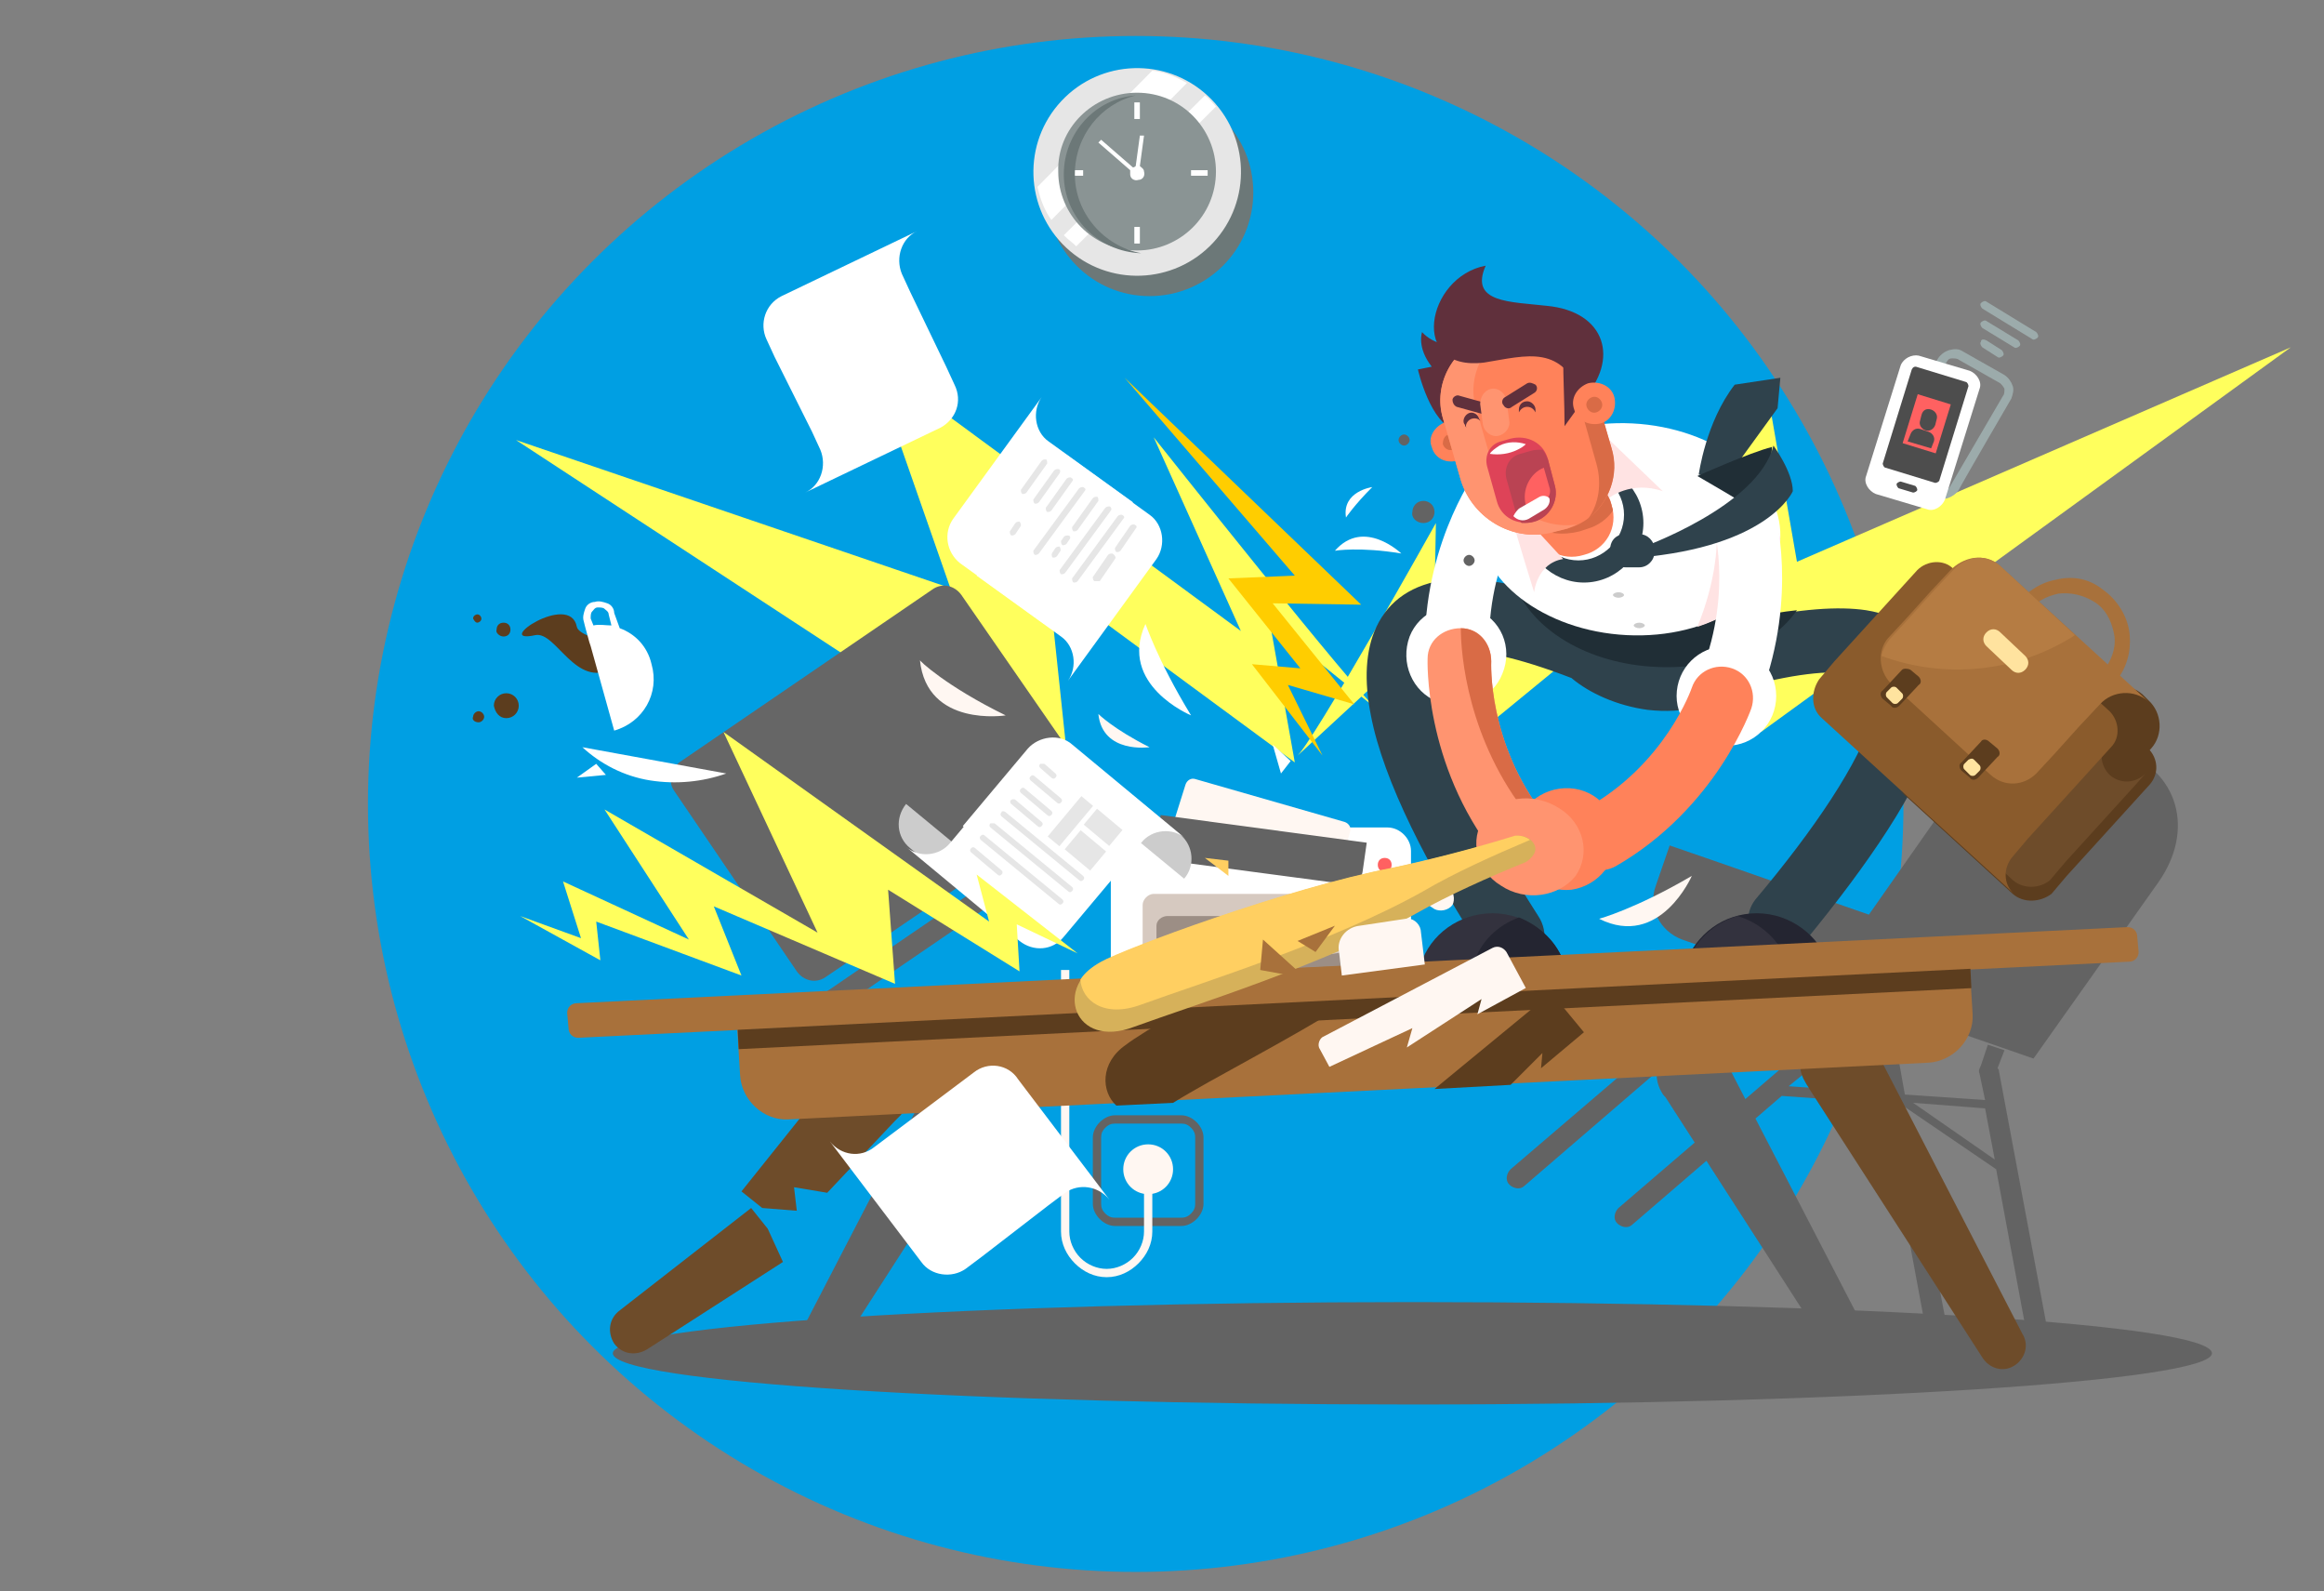 <?xml version="1.0" encoding="utf-8"?>
<!-- Generator: Adobe Illustrator 25.2.0, SVG Export Plug-In . SVG Version: 6.00 Build 0)  -->
<svg version="1.1" id="Calque_1" xmlns="http://www.w3.org/2000/svg" xmlns:xlink="http://www.w3.org/1999/xlink" x="0px" y="0px"
	 viewBox="0 0 168 115" style="enable-background:new 0 0 168 115;" xml:space="preserve">
<rect x="0" y="0" width="168" height="115" fill="#808080" stroke="none"/>
<style type="text/css">
	.st0{fill-rule:evenodd;clip-rule:evenodd;fill:#009FE3;}
	.st1{fill-rule:evenodd;clip-rule:evenodd;fill:#5C3D1E;}
	.st2{fill-rule:evenodd;clip-rule:evenodd;fill:#FFFF5D;}
	.st3{fill-rule:evenodd;clip-rule:evenodd;fill:#636363;}
	.st4{fill-rule:evenodd;clip-rule:evenodd;fill:#2F424C;}
	.st5{fill-rule:evenodd;clip-rule:evenodd;fill:#FFFFFF;}
	.st6{fill-rule:evenodd;clip-rule:evenodd;fill:#FF9470;}
	.st7{fill-rule:evenodd;clip-rule:evenodd;fill:#D96B46;}
	.st8{fill-rule:evenodd;clip-rule:evenodd;fill:#666666;}
	.st9{fill-rule:evenodd;clip-rule:evenodd;fill:#202E36;}
	.st10{fill-rule:evenodd;clip-rule:evenodd;fill:#FFE3E3;}
	.st11{fill-rule:evenodd;clip-rule:evenodd;fill:#6C7878;}
	.st12{fill-rule:evenodd;clip-rule:evenodd;fill:#E6E6E6;}
	.st13{fill-rule:evenodd;clip-rule:evenodd;fill:#8A9494;}
	.st14{fill-rule:evenodd;clip-rule:evenodd;fill:#9CABAB;}
	.st15{fill-rule:evenodd;clip-rule:evenodd;fill:#6E4C2A;}
	.st16{fill-rule:evenodd;clip-rule:evenodd;fill:#FFF7F2;}
	.st17{fill-rule:evenodd;clip-rule:evenodd;fill:#A8713B;}
	.st18{fill-rule:evenodd;clip-rule:evenodd;fill:#8A5B2C;}
	.st19{fill-rule:evenodd;clip-rule:evenodd;fill:#B57C43;}
	.st20{fill-rule:evenodd;clip-rule:evenodd;fill:#FFE39F;}
	.st21{fill-rule:evenodd;clip-rule:evenodd;fill:#A1B932;}
	.st22{fill-rule:evenodd;clip-rule:evenodd;fill:#D6C9C0;}
	.st23{fill-rule:evenodd;clip-rule:evenodd;fill:#9C8E85;}
	.st24{fill-rule:evenodd;clip-rule:evenodd;fill:#FF6161;}
	.st25{fill-rule:evenodd;clip-rule:evenodd;fill:#CCCCCC;}
	.st26{fill-rule:evenodd;clip-rule:evenodd;fill:#FF825A;}
	.st27{fill-rule:evenodd;clip-rule:evenodd;fill:#242531;}
	.st28{fill-rule:evenodd;clip-rule:evenodd;fill:#33323E;}
	.st29{fill-rule:evenodd;clip-rule:evenodd;fill:#60303C;}
	.st30{fill-rule:evenodd;clip-rule:evenodd;fill:#DE4358;}
	.st31{fill-rule:evenodd;clip-rule:evenodd;fill:#BA4353;}
	.st32{fill-rule:evenodd;clip-rule:evenodd;fill:#4D4D4D;}
	.st33{fill-rule:evenodd;clip-rule:evenodd;fill:#FFCF61;}
	.st34{fill-rule:evenodd;clip-rule:evenodd;fill:#FFCD00;}
	.st35{fill-rule:evenodd;clip-rule:evenodd;fill:#D6B15A;}
</style>
<g>
	<circle class="st0" cx="82.1" cy="58.1" r="55.5"/>
</g>
<g>
	<path class="st1" d="M36.4,46c0.3,0,0.5-0.2,0.5-0.5c0-0.3-0.2-0.5-0.5-0.5c-0.3,0-0.5,0.2-0.5,0.5C35.8,45.7,36.1,46,36.4,46z"/>
	<path class="st1" d="M41.7,45.3c0.2,1,5.3,1.5,2.6,3c-2.7,1.5-4.1-2.7-5.6-2.4C35.5,46.6,41.2,42.7,41.7,45.3z"/>
	<path class="st2" d="M93.7,54.7c1.1-0.8,10.1-16.9,10.1-16.9l-0.2,10.6l24.2-19.9l2.1,12.1l35.7-15.5l-38.3,27.8l-7.3-10.7
		l-16.1,13.2l-3.6-6.8L93.7,54.7z"/>
	<path class="st2" d="M99.6,51.3c-1.2-0.8-16.2-19.7-16.2-19.7l6.3,14L62.9,25.9l5.8,16.6L37.3,31.8l40.2,26.3L75.8,42l17.8,13.1
		L91.8,45L99.6,51.3z"/>
	<path class="st3" d="M135.1,66.1l-11.5-4l-2.9-1l-1,2.9c-0.6,1.6,0.3,3.3,1.9,3.9l4,1.4l-0.5,1.5c0,0,0,0.1,0,0.1l-15.9,13.6
		c-0.3,0.3-0.4,0.8-0.1,1.1l0,0c0.3,0.3,0.8,0.4,1.1,0.1l10.8-9.3l8,0.6l-12,10.3c-0.3,0.3-0.4,0.8-0.1,1.1l0,0
		c0.3,0.3,0.8,0.4,1.1,0.1l10.8-9.3l4.2,0.3l3.6,2.5l2.6,14c0.1,0.4,0.5,0.7,0.9,0.6h0c0.4-0.1,0.7-0.5,0.6-0.9L137.7,80l6.6,4.5
		l2.6,14c0.1,0.4,0.5,0.7,0.9,0.6l0,0c0.4-0.1,0.7-0.5,0.6-0.9l-3.9-20.8c0-0.1,0-0.1-0.1-0.2l0.5-1.3l-1.2-0.4l-0.5,1.5l0,0
		c-0.1,0.2-0.2,0.4-0.1,0.6l0.4,1.9l-5.8-0.4l-0.8-4.5c0-0.1,0-0.1-0.1-0.2l0.5-1.3l2.2,0.8l0,0l7.5,2.6l9-12.7
		c2.7-3.8,1.5-8.1-2.8-9.6h0c-4.2-1.5-9.9,0.4-12.7,4.2L135.1,66.1L135.1,66.1z M136.4,81.1l-2.4-1.6l2.1,0.2L136.4,81.1L136.4,81.1
		z M135.8,78.1l-1.1-0.8l1,0.1L135.8,78.1L135.8,78.1z M135.6,76.9l-1.8-0.1l-1.4-0.9l1.5-1.3c0.3-0.3,0.3-0.7,0.1-1l0.4-1.2
		l1.4,0.5l-0.5,1.5l0,0c-0.1,0.2-0.2,0.4-0.2,0.6L135.6,76.9L135.6,76.9z M136,78.8l0,0.2l-2.9-0.2l-2.3-1.6l0.2-0.2l2.7,0.2
		L136,78.8L136,78.8z M126.3,70.8l0.4-1.2l6.6,2.3l-0.5,1.5c0,0,0,0.1,0,0.1l-3.3,2.8l-4.8-3.3l1.5-1.3
		C126.4,71.5,126.5,71.1,126.3,70.8L126.3,70.8z M124.3,73.4l4.3,2.9l-7-0.5L124.3,73.4L124.3,73.4z M132.8,76.7l-1.2-0.1l0.5-0.4
		L132.8,76.7L132.8,76.7z M130.4,77.6l1.7,1.1l-2.8-0.2L130.4,77.6L130.4,77.6z M144.2,83.8l-5.9-4.1l5.2,0.4L144.2,83.8z"/>
	<path class="st4" d="M113.6,49c-3.9-1.5-6.7-2.1-8.5-1.9c-0.8,0.1-1.3,0.3-1.5,0.7c-0.3,0.5-0.2,1.5,0,2.8
		c0.8,3.9,3.7,9.5,7.6,15.6c0.8,1.2,0.5,2.8-0.5,3.7c-1,0.9-2.5,0.6-3.2-0.6c-4.3-6.6-7.5-12.9-8.4-17.6c-0.5-2.5-0.4-4.7,0.4-6.4
		c0.9-1.9,2.6-3.1,5.1-3.4c2.1-0.2,5,0.2,8.8,1.5c1.5-1.3,4-2,6.7-1.7c2.8,0.3,5.1,1.5,6.3,3.1c3.7-0.8,6.5-1,8.5-0.7
		c2.5,0.4,4,1.6,4.9,3.3c0.7,1.6,0.7,3.5,0.1,5.7c-1.2,4-4.8,9.3-9.4,14.9c-0.8,1-2.3,1.1-3.3,0.3c-1-0.8-1.1-2.3-0.3-3.3
		c4.3-5.1,7.5-9.9,8.5-13.2c0.3-1.1,0.4-1.9,0.2-2.4c-0.2-0.3-0.6-0.6-1.5-0.7c-1.8-0.3-4.6,0-8.5,1.1c-1.5,1.2-3.9,1.8-6.5,1.5
		C116.9,51,114.9,50.1,113.6,49z"/>
	<path class="st5" d="M110.6,36.5c0.8-1,0.6-2.5-0.5-3.2c-1-0.8-2.5-0.6-3.2,0.5c0,0-3.8,5-3.9,12.6c2-0.4,3.5,0.4,4.7,1.3
		C107.2,40.9,110.6,36.5,110.6,36.5z"/>
	<path class="st5" d="M106.6,44c-1.9-0.7-4,0.2-4.7,2c-0.7,1.9,0.2,4,2,4.7c1.9,0.7,4-0.2,4.7-2C109.4,46.8,108.5,44.7,106.6,44z"/>
	<path class="st6" d="M107.8,47.8c0-1.3-0.9-2.4-2.2-2.4c-1.3,0-2.4,0.9-2.4,2.2c0,0-0.3,7.6,4.9,14.2c0.8,1,2.3,1.2,3.2,0.4
		c1-0.8,1.2-2.3,0.4-3.2C107.5,53.7,107.8,47.8,107.8,47.8z"/>
	<path class="st7" d="M107.8,47.8c0-1.3-0.9-2.4-2.2-2.4c0,1.9,0.5,8.1,4.9,13.6c0.4,0.5,1,0.8,1.7,0.9c-0.1-0.3-0.2-0.7-0.5-0.9
		C107.5,53.7,107.8,47.8,107.8,47.8z"/>
	<path class="st8" d="M49.1,55.1l18.3-12.5c0.7-0.5,1.6-0.3,2.1,0.4L78.5,56c0.5,0.7,0.3,1.6-0.4,2.1L59.7,70.6
		c-0.7,0.5-1.6,0.3-2.1-0.4l-8.9-13.1C48.3,56.5,48.5,55.6,49.1,55.1z"/>
	<path class="st8" d="M80.2,57.7c0.5,0.7,0.3,1.6-0.4,2.1L61.5,72.3c-0.7,0.5-1.6,0.3-2.1-0.4L80.2,57.7z"/>
	<path class="st9" d="M109.5,42.2c1.2,0.3,2.5,0.6,4,1.1c1.5-1.3,4-2,6.7-1.7c2.8,0.3,5.1,1.5,6.3,3.1c1.2-0.3,2.4-0.5,3.4-0.6
		c-1.8,2.6-5.6,4.3-10.1,4.1C114.8,48,110.7,45.5,109.5,42.2z"/>
	<path class="st5" d="M118,30.6c6,0.3,10.8,4,10.7,8.2c-0.1,4.2-5.1,7.4-11.1,7.1c-6-0.3-10.8-4-10.7-8.2
		C107,33.5,112,30.3,118,30.6z"/>
	<path class="st10" d="M128.7,39c-0.2,2.8-2.6,5.2-6,6.3c1.4-3.4,1.4-6,1.4-6.1c0-1.3,1-2.3,2.3-2.3C127.5,36.9,128.5,37.8,128.7,39
		z"/>
	<path class="st3" d="M102.1,101.5c31.8,0,57.8-1.7,57.8-3.7c0-2.1-25.9-3.7-57.8-3.7c-31.8,0-57.8,1.7-57.8,3.7
		C44.3,99.9,70.3,101.5,102.1,101.5z"/>
	<path class="st11" d="M83.1,21.4c4.1,0,7.5-3.3,7.5-7.5c0-4.1-3.3-7.5-7.5-7.5c-4.1,0-7.5,3.3-7.5,7.5C75.7,18.1,79,21.4,83.1,21.4
		z"/>
	<g>
		<path class="st5" d="M83.6,40.4l-6.4,8.8c0.7-1,0.5-2.5-0.5-3.2l-6.1-4.4l6.4-8.8l6.1,4.4C84.1,37.9,84.3,39.4,83.6,40.4z"/>
		<path class="st5" d="M68.9,37.5l6.4-8.8c-0.7,1-0.5,2.5,0.5,3.2l6.1,4.4l-6.4,8.8l-6.1-4.4C68.4,39.9,68.2,38.5,68.9,37.5z"/>
		<path class="st12" d="M82.1,38.2L81,39.8c-0.1,0.1-0.2,0.1-0.3,0.1l0,0c-0.1-0.1-0.1-0.2-0.1-0.3l1.1-1.6c0.1-0.1,0.2-0.1,0.3-0.1
			l0,0C82.2,38,82.2,38.1,82.1,38.2z"/>
		<path class="st12" d="M81.2,37.5l-3.3,4.5c-0.1,0.1-0.2,0.1-0.3,0.1l0,0c-0.1-0.1-0.1-0.2-0.1-0.3l3.3-4.5
			c0.1-0.1,0.2-0.1,0.3-0.1l0,0C81.3,37.3,81.3,37.4,81.2,37.5z"/>
		<path class="st12" d="M80.3,36.9L77,41.4c-0.1,0.1-0.2,0.1-0.3,0.1l0,0c-0.1-0.1-0.1-0.2-0.1-0.3l3.3-4.5c0.1-0.1,0.2-0.1,0.3-0.1
			l0,0C80.3,36.6,80.4,36.8,80.3,36.9z"/>
		<path class="st12" d="M79.4,36.2l-1.5,2.1c-0.1,0.1-0.2,0.1-0.3,0.1l0,0c-0.1-0.1-0.1-0.2-0.1-0.3l1.5-2.1
			c0.1-0.1,0.2-0.1,0.3-0.1l0,0C79.4,35.9,79.4,36.1,79.4,36.2z"/>
		<path class="st12" d="M78.4,35.5l-3.3,4.5c-0.1,0.1-0.2,0.1-0.3,0.1l0,0c-0.1-0.1-0.1-0.2-0.1-0.3l3.3-4.5
			c0.1-0.1,0.2-0.1,0.3-0.1l0,0C78.5,35.3,78.5,35.4,78.4,35.5z"/>
		<path class="st12" d="M77.5,34.8L76,36.9C75.9,37,75.8,37,75.7,37l0,0c-0.1-0.1-0.1-0.2-0.1-0.3l1.5-2.1c0.1-0.1,0.2-0.1,0.3-0.1
			l0,0C77.6,34.6,77.6,34.7,77.5,34.8z"/>
		<path class="st12" d="M76.6,34.2l-1.5,2.1c-0.1,0.1-0.2,0.1-0.3,0.1l0,0c-0.1-0.1-0.1-0.2-0.1-0.3l1.5-2.1
			c0.1-0.1,0.2-0.1,0.3-0.1l0,0C76.6,33.9,76.7,34,76.6,34.2z"/>
		<path class="st12" d="M75.7,33.5l-1.5,2.1c-0.1,0.1-0.2,0.1-0.3,0.1l0,0c-0.1-0.1-0.1-0.2-0.1-0.3l1.5-2.1
			c0.1-0.1,0.2-0.1,0.3-0.1l0,0C75.7,33.2,75.7,33.4,75.7,33.5z"/>
		<path class="st12" d="M77.3,39l-0.2,0.3c-0.1,0.1-0.2,0.1-0.3,0.1l0,0c-0.1-0.1-0.1-0.2-0.1-0.3l0.2-0.3c0.1-0.1,0.2-0.1,0.3-0.1
			l0,0C77.4,38.7,77.4,38.9,77.3,39z"/>
		<path class="st12" d="M76.6,39.9l-0.2,0.3c-0.1,0.1-0.2,0.1-0.3,0.1l0,0C76,40.2,76,40,76.1,39.9l0.2-0.3c0.1-0.1,0.2-0.1,0.3-0.1
			l0,0C76.7,39.7,76.7,39.8,76.6,39.9z"/>
		<path class="st12" d="M80.6,40.4l-1.1,1.6C79.4,42,79.2,42,79.1,42l0,0c-0.1-0.1-0.1-0.2-0.1-0.3l1.1-1.6c0.1-0.1,0.2-0.1,0.3-0.1
			l0,0C80.6,40.1,80.7,40.3,80.6,40.4z"/>
		<path class="st12" d="M73.8,38l-0.4,0.6c-0.1,0.1-0.2,0.1-0.3,0.1l0,0c-0.1-0.1-0.1-0.2-0.1-0.3l0.4-0.6c0.1-0.1,0.2-0.1,0.3-0.1
			l0,0C73.8,37.8,73.8,37.9,73.8,38z"/>
	</g>
	<ellipse transform="matrix(0.683 -0.731 0.731 0.683 16.927 63.976)" class="st12" cx="82.2" cy="12.5" rx="7.5" ry="7.5"/>
	<path class="st5" d="M83.3,5.1c0.9,0.1,1.8,0.5,2.5,0.9L76,15.9c-0.5-0.7-0.8-1.5-1-2.4L83.3,5.1L83.3,5.1z M87.1,6.9L76.9,17
		c0.3,0.3,0.6,0.5,0.9,0.8L87.9,7.7C87.6,7.4,87.4,7.1,87.1,6.9z"/>
	<path class="st13" d="M82.2,6.7c3.2,0,5.7,2.6,5.7,5.7c0,3.2-2.6,5.7-5.7,5.7c-3.2,0-5.7-2.6-5.7-5.7C76.4,9.3,79,6.7,82.2,6.7z"/>
	<rect x="82" y="7.4" class="st5" width="0.4" height="1.2"/>
	<rect x="82" y="16.4" class="st5" width="0.4" height="1.2"/>
	<rect x="77.1" y="12.3" class="st5" width="1.2" height="0.4"/>
	<rect x="86.1" y="12.3" class="st5" width="1.2" height="0.4"/>
	<path class="st5" d="M82.4,9.8l0.3,0L82.4,12c0.1,0.1,0.3,0.2,0.3,0.4c0.1,0.3-0.1,0.6-0.4,0.6c-0.3,0.1-0.6-0.1-0.6-0.4
		c0-0.1,0-0.2,0-0.3l-2.3-2l0.2-0.2l2.3,2c0,0,0.1,0,0.2-0.1l0,0L82.4,9.8z"/>
	<path class="st11" d="M82.5,18.3c-3.1-0.1-5.6-2.6-5.6-5.7c0-3,2.3-5.5,5.2-5.7c-2.5,0.6-4.4,2.9-4.4,5.7
		C77.7,15.4,79.8,17.8,82.5,18.3z"/>
	<path class="st14" d="M141.9,25.4l3,1.7c0.3,0.2,0.5,0.5,0.6,0.8c0.1,0.3,0,0.6-0.1,0.9c0,0-3.5,6-3.8,6.6
		c-0.2,0.3-0.5,0.5-0.8,0.6c-0.3,0.1-0.6,0-0.9-0.1c0,0-2.8-1.6-3.1-1.8c-0.3-0.2-0.5-0.5-0.6-0.8c-0.1-0.3,0-0.6,0.1-0.9l3.8-6.5
		c0.2-0.3,0.5-0.5,0.8-0.6C141.3,25.2,141.6,25.2,141.9,25.4L141.9,25.4z M144.6,27.7l-3-1.7c-0.1-0.1-0.3-0.1-0.5-0.1
		c-0.2,0-0.3,0.1-0.4,0.3l-3.8,6.5c-0.1,0.1-0.1,0.3-0.1,0.5c0,0.2,0.1,0.3,0.3,0.4l3,1.7c0.1,0.1,0.3,0.1,0.5,0.1
		c0.2,0,0.3-0.1,0.4-0.3c1.3-2.2,2.5-4.3,3.8-6.5c0.1-0.1,0.1-0.3,0.1-0.5C144.8,27.9,144.7,27.8,144.6,27.7L144.6,27.7z"/>
	<path class="st3" d="M131.8,97c0.4,0.7,1.4,1,2.1,0.6c0.7-0.4,1-1.4,0.6-2.1l0,0l-9.9-19.1v0c0,0,0-0.1-0.1-0.1
		c-0.7-1.2-2.3-1.6-3.5-0.9c-1.2,0.7-1.6,2.3-0.9,3.5c0.1,0.2,0.2,0.3,0.3,0.4L131.8,97L131.8,97L131.8,97z M61,97
		c-0.4,0.7-1.4,1-2.1,0.6c-0.7-0.4-1-1.4-0.6-2.1l0,0l9.9-19.1h0c0,0,0-0.1,0.1-0.1c0.7-1.2,2.3-1.6,3.5-0.9
		c1.2,0.7,1.6,2.3,0.9,3.5c-0.1,0.2-0.2,0.3-0.3,0.4L61,97L61,97z"/>
	<path class="st15" d="M53.6,86.1l7.2-9l0,0c0,0,0.1-0.1,0.1-0.1c1-1.2,2.8-1.3,3.9-0.3c1.2,1,1.3,2.8,0.3,3.9
		c-0.1,0.1-0.3,0.3-0.4,0.4l-4.9,5.2l-2.4-0.4l0.2,1.7l-2.5-0.2L53.6,86.1z"/>
	<path class="st15" d="M46.8,97.5c-0.8,0.5-1.8,0.4-2.4-0.4c-0.5-0.8-0.4-1.8,0.4-2.4l0,0l9.5-7.4l1.2,1.5l1.1,2.4L46.8,97.5
		L46.8,97.5z"/>
	<path class="st15" d="M143.3,98.1c0.5,0.8,1.5,1.1,2.3,0.6c0.8-0.5,1.1-1.5,0.6-2.3l0,0l-10.8-20.9h0c0,0,0-0.1-0.1-0.1
		c-0.8-1.3-2.5-1.8-3.8-1c-1.3,0.8-1.8,2.5-1,3.8c0.1,0.2,0.2,0.3,0.3,0.5L143.3,98.1L143.3,98.1z"/>
	<path class="st3" d="M80.6,80.6h4.8c0.4,0,0.8,0.2,1.1,0.5c0.3,0.3,0.5,0.7,0.5,1.1v4.8c0,0.4-0.2,0.8-0.5,1.1
		c-0.3,0.3-0.7,0.5-1.1,0.5h-4.8c-0.4,0-0.8-0.2-1.1-0.5c-0.3-0.3-0.5-0.7-0.5-1.1v-4.8c0-0.4,0.2-0.8,0.5-1.1
		C79.8,80.8,80.2,80.6,80.6,80.6L80.6,80.6z M85.4,81.2h-4.8c-0.3,0-0.5,0.1-0.7,0.3c-0.2,0.2-0.3,0.4-0.3,0.7v4.8
		c0,0.3,0.1,0.5,0.3,0.7c0.2,0.2,0.4,0.3,0.7,0.3h4.8c0.3,0,0.5-0.1,0.7-0.3c0.2-0.2,0.3-0.4,0.3-0.7v-4.8c0-0.3-0.1-0.5-0.3-0.7
		C85.9,81.3,85.7,81.2,85.4,81.2z"/>
	<path class="st16" d="M83,86.3c1,0,1.8-0.8,1.8-1.8c0-1-0.8-1.8-1.8-1.8c-1,0-1.8,0.8-1.8,1.8C81.2,85.5,82,86.3,83,86.3z"/>
	<path class="st16" d="M83.3,84.4V89c0,0.9-0.4,1.7-1,2.3c-0.6,0.6-1.4,1-2.3,1c-0.9,0-1.7-0.4-2.3-1c-0.6-0.6-1-1.4-1-2.3V70.1h0.6
		V89c0,0.7,0.3,1.4,0.8,1.9c0.5,0.5,1.2,0.8,1.9,0.8c0.7,0,1.4-0.3,1.9-0.8c0.5-0.5,0.8-1.2,0.8-1.9v-4.6H83.3z"/>
	<g>
		<path class="st17" d="M152,42.6c1,0.7,1.7,1.8,1.9,2.9c0.2,1.1,0,2.4-0.7,3.4c-0.7,1-1.8,1.7-2.9,1.9c-1.1,0.2-2.4,0-3.4-0.7
			c-1-0.7-1.7-1.8-1.9-2.9c-0.2-1.1,0-2.4,0.7-3.4c0.7-1,1.8-1.7,2.9-1.9C149.8,41.6,151,41.8,152,42.6L152,42.6z M152.8,45.7
			c-0.2-0.9-0.6-1.7-1.4-2.2c-0.8-0.5-1.7-0.7-2.6-0.6c-0.9,0.2-1.7,0.6-2.2,1.4c-0.5,0.8-0.7,1.7-0.6,2.6c0.2,0.9,0.6,1.7,1.4,2.2
			c0.8,0.5,1.7,0.7,2.6,0.6c0.9-0.2,1.7-0.6,2.2-1.4C152.8,47.4,153,46.5,152.8,45.7z"/>
		<path class="st1" d="M155.3,50.6l-0.4-0.4c-1-0.9-2.6-0.8-3.5,0.2l-1.5,1.6l-1.8,2l-1.3,1.4c-0.9,0.9-2.4,1-3.3,0.1l-3.1-2.9l0,0
			l7.2,6.6c0.9,0.9,2.4,0.8,3.3-0.1l1.3-1.4l1.8-2l1.5-1.6C156.4,53.1,156.3,51.5,155.3,50.6z"/>
		<path class="st1" d="M145.5,64.6l-8.2-7.5c0.8,0.7,2,0.7,2.7-0.1l1.1-1.3l5-5.5l1-1.1c0.7-0.7,1.8-0.8,2.6-0.1l5.6,5.1
			c0.7,0.7,0.8,1.8,0.1,2.6l-1,1.1l-5,5.5l-1.1,1.3C147.5,65.2,146.3,65.3,145.5,64.6z"/>
		<path class="st15" d="M145.5,63.6l-1.3-1.2l8.2-9c-0.7,0.8-0.6,1.9,0.1,2.6l0,0c0.8,0.7,1.9,0.6,2.6-0.1l-0.8,0.9l-5,5.5l-1.1,1.3
			C147.5,64.2,146.3,64.3,145.5,63.6z"/>
		<path class="st18" d="M131.7,51.9l13.9,12.7c-0.8-0.7-0.8-1.9-0.1-2.7l1.1-1.3l5-5.5l1-1.1c0.7-0.7,0.6-1.9-0.1-2.6l-11.3-10.3
			c-0.7-0.7-1.9-0.6-2.6,0.1l-1,1.1l-5,5.5l-1.1,1.3C130.9,50,130.9,51.2,131.7,51.9z"/>
		<path class="st17" d="M144.7,41l10.6,9.7c-1-0.9-2.6-0.8-3.5,0.2l-1.5,1.6l-1.8,2l-1.3,1.4c-0.9,0.9-2.3,1-3.3,0.1l-7.2-6.6
			c-0.9-0.9-1-2.4-0.2-3.3l1.3-1.4l1.8-2l1.5-1.6C142.2,40.1,143.7,40,144.7,41z"/>
		<path class="st19" d="M144.7,41l5.3,4.9c-4.2,2.7-9.4,3.2-14,1.5c0.1-0.4,0.3-0.8,0.6-1.2l1.3-1.4l1.8-2l1.5-1.6
			C142.2,40.1,143.7,40,144.7,41z"/>
		<path class="st1" d="M138.1,48.4l0.6,0.5c0.2,0.2,0.2,0.5,0,0.6l-1.4,1.5c-0.2,0.2-0.5,0.2-0.6,0l-0.6-0.5c-0.2-0.2-0.2-0.5,0-0.6
			l1.4-1.5C137.6,48.3,137.9,48.3,138.1,48.4z"/>
		<path class="st1" d="M143.8,53.6l0.6,0.5c0.2,0.2,0.2,0.5,0,0.6l-1.4,1.5c-0.2,0.2-0.5,0.2-0.6,0l-0.6-0.5c-0.2-0.2-0.2-0.5,0-0.6
			l1.4-1.5C143.3,53.4,143.6,53.4,143.8,53.6z"/>
		<path class="st20" d="M137.1,49.7l0.4,0.4c0.1,0.1,0.1,0.3,0,0.4l-0.3,0.3c-0.1,0.1-0.3,0.1-0.4,0l-0.4-0.4
			c-0.1-0.1-0.1-0.3,0-0.4l0.3-0.3C136.8,49.6,137,49.6,137.1,49.7z"/>
		<path class="st20" d="M142.7,54.9l0.4,0.4c0.1,0.1,0.1,0.3,0,0.4l-0.3,0.3c-0.1,0.1-0.3,0.1-0.4,0l-0.4-0.4
			c-0.1-0.1-0.1-0.3,0-0.4l0.3-0.3C142.5,54.8,142.6,54.8,142.7,54.9z"/>
		<path class="st20" d="M144.6,45.7l1.8,1.7c0.3,0.3,0.3,0.7,0,1l0,0c-0.3,0.3-0.7,0.3-1,0l-1.8-1.7c-0.3-0.3-0.3-0.7,0-1l0,0
			C143.9,45.4,144.3,45.4,144.6,45.7z"/>
	</g>
	<path class="st21" d="M85.7,63.9c0.2,0,0.4,0.2,0.4,0.4c0,0.2-0.2,0.4-0.4,0.4c-0.2,0-0.4-0.2-0.4-0.4C85.3,64,85.5,63.9,85.7,63.9
		z"/>
	<path class="st21" d="M85.7,64.9c0.2,0,0.4,0.2,0.4,0.4c0,0.2-0.2,0.4-0.4,0.4c-0.2,0-0.4-0.2-0.4-0.4C85.3,65,85.5,64.9,85.7,64.9
		z"/>
	<path class="st5" d="M80.3,69.7H102v-8.2c0-0.9-0.8-1.7-1.7-1.7H82c-0.9,0-1.7,0.8-1.7,1.7V69.7z"/>
	<path class="st16" d="M84.6,60.2l12,3.4l1-3.5c0.1-0.3-0.1-0.6-0.4-0.7l-10.8-3.1c-0.3-0.1-0.6,0.1-0.7,0.4L84.6,60.2z"/>
	<path class="st3" d="M83.9,58.9l14.9,2L98.5,63c-0.1,0.6-0.6,1-1.2,0.9l-12.8-1.7c-0.6-0.1-1-0.6-0.9-1.2L83.9,58.9z"/>
	<path class="st22" d="M82.6,69.7h17.1v-4.3c0-0.4-0.4-0.8-0.8-0.8H83.4c-0.4,0-0.8,0.4-0.8,0.8V69.7z"/>
	<path class="st23" d="M84.4,66.2h13.8c0.4,0,0.7,0.3,0.7,0.7v3.5H83.6v-3.5C83.6,66.5,84,66.2,84.4,66.2z"/>
	<path class="st22" d="M83.8,70.9l17.2-2.7l-0.3-1.8c0-0.2-0.2-0.4-0.4-0.3l-4.5,0.7l0.1,0.5c0,0.3-0.1,0.5-0.4,0.5l-6.5,1
		c-0.3,0-0.5-0.1-0.5-0.4L88.3,68l-4.5,0.7c-0.2,0-0.4,0.2-0.3,0.4L83.8,70.9z"/>
	<path class="st5" d="M100.1,63.5c0.5,0,0.9-0.4,0.9-0.9c0-0.5-0.4-0.9-0.9-0.9c-0.5,0-0.9,0.4-0.9,0.9
		C99.2,63.1,99.6,63.5,100.1,63.5z"/>
	<path class="st24" d="M100.1,63c0.3,0,0.5-0.2,0.5-0.5c0-0.3-0.2-0.5-0.5-0.5c-0.3,0-0.5,0.2-0.5,0.5C99.6,62.8,99.8,63,100.1,63z"
		/>
	<g>
		<path class="st25" d="M85.3,60.3l-4-3.3c0.9,0.8,1.1,2.2,0.3,3.2l4,3.3C86.4,62.6,86.3,61.1,85.3,60.3z"/>
		<path class="st5" d="M77.5,53.8l8.2,6.8c-0.9-0.8-2.4-0.7-3.2,0.3l-4.7,5.6l-8.2-6.8l4.7-5.6C75.1,53.2,76.6,53,77.5,53.8z"/>
		<path class="st25" d="M65.8,61.3l4,3.3c-0.9-0.8-1.1-2.2-0.3-3.2l-4-3.3C64.7,59.1,64.8,60.5,65.8,61.3z"/>
		<path class="st5" d="M73.7,68l-8.2-6.8c0.9,0.8,2.4,0.7,3.2-0.3l4.7-5.6l8.2,6.8l-4.7,5.6C76.1,68.7,74.7,68.8,73.7,68z"/>
		<g>
			<path class="st12" d="M75.5,55.2l0.8,0.7c0.1,0.1,0.1,0.2,0,0.3l0,0c-0.1,0.1-0.2,0.1-0.3,0l-0.8-0.7c-0.1-0.1-0.1-0.2,0-0.3l0,0
				C75.3,55.2,75.4,55.2,75.5,55.2z"/>
			<path class="st12" d="M74.8,56.1l1.9,1.6c0.1,0.1,0.1,0.2,0,0.3l0,0c-0.1,0.1-0.2,0.1-0.3,0l-1.9-1.6c-0.1-0.1-0.1-0.2,0-0.3h0
				C74.6,56,74.7,56,74.8,56.1z"/>
			<path class="st12" d="M74.1,57l1.9,1.6c0.1,0.1,0.1,0.2,0,0.3v0c-0.1,0.1-0.2,0.1-0.3,0l-1.9-1.6c-0.1-0.1-0.1-0.2,0-0.3l0,0
				C73.9,56.9,74,56.9,74.1,57z"/>
			<path class="st12" d="M73.4,57.8l1.9,1.6c0.1,0.1,0.1,0.2,0,0.3l0,0c-0.1,0.1-0.2,0.1-0.3,0l-1.9-1.6c-0.1-0.1-0.1-0.2,0-0.3l0,0
				C73.1,57.8,73.3,57.7,73.4,57.8z"/>
			<path class="st12" d="M72.7,58.7l5.6,4.6c0.1,0.1,0.1,0.2,0,0.3l0,0c-0.1,0.1-0.2,0.1-0.3,0L72.4,59c-0.1-0.1-0.1-0.2,0-0.3l0,0
				C72.4,58.6,72.6,58.6,72.7,58.7z"/>
			<path class="st12" d="M71.9,59.5l5.6,4.6c0.1,0.1,0.1,0.2,0,0.3v0c-0.1,0.1-0.2,0.1-0.3,0l-5.6-4.6c-0.1-0.1-0.1-0.2,0-0.3l0,0
				C71.7,59.5,71.8,59.5,71.9,59.5z"/>
			<path class="st12" d="M71.2,60.4l5.6,4.6c0.1,0.1,0.1,0.2,0,0.3l0,0c-0.1,0.1-0.2,0.1-0.3,0l-5.6-4.6c-0.1-0.1-0.1-0.2,0-0.3l0,0
				C71,60.3,71.1,60.3,71.2,60.4z"/>
			<path class="st12" d="M70.5,61.3l1.9,1.6c0.1,0.1,0.1,0.2,0,0.3l0,0c-0.1,0.1-0.2,0.1-0.3,0l-1.9-1.6c-0.1-0.1-0.1-0.2,0-0.3l0,0
				C70.3,61.2,70.4,61.2,70.5,61.3z"/>
			
				<rect x="75.5" y="58.8" transform="matrix(0.641 -0.767 0.767 0.641 -17.758 80.668)" class="st12" width="3.8" height="1.1"/>
			
				<rect x="79.1" y="58.6" transform="matrix(0.641 -0.767 0.767 0.641 -17.308 82.702)" class="st12" width="1.5" height="2.4"/>
			
				<rect x="77.6" y="60.3" transform="matrix(0.641 -0.767 0.767 0.641 -19.025 82.245)" class="st12" width="1.8" height="2.4"/>
		</g>
	</g>
	<path class="st5" d="M123.9,38.2c-0.3-1.2,0.4-2.5,1.6-2.8c1.2-0.3,2.5,0.4,2.8,1.6c0,0,1.7,6-1,13.2c-1.7-1.1-3.4-1-4.8-0.5
		C125.4,43.5,123.9,38.2,123.9,38.2z"/>
	<path class="st26" d="M112.9,34.5c1.6-0.5,3.2,0.4,3.6,2c0.5,1.6-0.4,3.2-2,3.6c-1.6,0.5-3.2-0.4-3.6-2
		C110.5,36.6,111.3,35,112.9,34.5z"/>
	<path class="st4" d="M114.5,33.5c2.3,0,4.3,1.9,4.3,4.3c0,2.3-1.9,4.3-4.3,4.3c-2.3,0-4.3-1.9-4.3-4.3
		C110.2,35.4,112.1,33.5,114.5,33.5L114.5,33.5z M114.1,33.9c-1.8,0-3.3,1.5-3.3,3.3c0,1.8,1.5,3.3,3.3,3.3c1.8,0,3.3-1.5,3.3-3.3
		C117.4,35.4,115.9,33.9,114.1,33.9z"/>
	<path class="st26" d="M112.7,57c-2,0.3-3.4,2.1-3.2,4.1c0.3,2,2.1,3.4,4.1,3.2c2-0.3,3.4-2.1,3.2-4.1
		C116.6,58.1,114.8,56.7,112.7,57z"/>
	<path class="st4" d="M124.8,34.6l-2-0.3c0,0,0.5-3.8,2.6-6.5l3.3-0.5l-0.2,2.2L124.8,34.6z"/>
	<path class="st5" d="M86.1,51.7c0,0-5.3-2.2-3.3-6.6C82.8,45,83.6,47.6,86.1,51.7z"/>
	<path class="st4" d="M117.5,38.6l1,0c0.6,0,1.1,0.5,1.1,1.1l0,0.2c0,0.6-0.5,1.1-1.1,1.1l-1,0c-0.6,0-1.1-0.5-1.1-1.1l0-0.2
		C116.4,39,116.9,38.6,117.5,38.6z"/>
	<path class="st9" d="M122.7,34.4c0,0,3.8-1.7,5.4-2.1l-0.3,3.5c0,0-0.9,1.1-1.1,1C126.5,36.6,122.7,34.4,122.7,34.4z"/>
	<path class="st4" d="M118.6,39.6c0,0,8.5-3,9.6-7.4c0,0,1.4,1.9,1.4,3.3c0,0-1.7,4-11.2,4.8L118.6,39.6z"/>
	<path class="st27" d="M127,66c2.4,0,4.5,1.6,5.2,3.7h-10.4C122.6,67.5,124.6,66,127,66z"/>
	<path class="st28" d="M129.3,69.7h-7.4c0.6-1.7,2-3,3.7-3.5C127.3,66.7,128.7,68,129.3,69.7z"/>
	<path class="st28" d="M107.9,66c2.4,0,4.5,1.6,5.2,3.7h-10.4C103.4,67.5,105.5,66,107.9,66z"/>
	<path class="st27" d="M109.8,66.3c1.5,0.6,2.8,1.8,3.3,3.4h-6.6C107,68.1,108.2,66.9,109.8,66.3z"/>
	<path class="st10" d="M109.5,38.1c0,0.2,1.4,4.7,1.4,4.7s0.2-2.1,2.1-2.4l-2.4-2.6L109.5,38.1z"/>
	<path class="st10" d="M114.7,34.9l1.6,1.1c0,0,1.6-1.3,3.9-0.5l-5-4.8L114.7,34.9z"/>
	<path class="st29" d="M102.8,24c0,0-0.4,1.1,0.7,2.5l-1,0.2c0,0,0.9,4,2.8,4.4c1.8,0.4,3.3-6.2,3.3-6.2S104.4,25.8,102.8,24z"/>
	<path class="st7" d="M112.9,34.5c1.6-0.5,3.2,0.4,3.6,2c0,0.1,0.1,0.3,0.1,0.4c-0.4,0.6-1.1,1.1-1.8,1.3l-0.6,0.2
		c-1.2,0.3-2.4,0.2-3.3-0.4C110.5,36.5,111.4,35,112.9,34.5z"/>
	<path class="st26" d="M104.5,30.5c0.8-0.2,1.6,0.2,1.8,1c0.2,0.8-0.2,1.6-1,1.8c-0.8,0.2-1.6-0.2-1.8-1
		C103.2,31.6,103.7,30.8,104.5,30.5z"/>
	<path class="st7" d="M104.7,31.4c0.3-0.1,0.6,0.1,0.7,0.4c0.1,0.3-0.1,0.6-0.4,0.7c-0.3,0.1-0.6-0.1-0.7-0.4
		C104.3,31.8,104.4,31.5,104.7,31.4z"/>
	<path class="st26" d="M107.5,24.4l1.6-0.5c2.5-0.7,5.1,0.7,5.8,3.2l1.6,5.3c0.7,2.5-0.7,5.1-3.2,5.8l-0.8,0.2
		c-2.9,0.9-6-0.8-6.9-3.7l-1.3-4.5C103.6,27.8,105,25.1,107.5,24.4z"/>
	<path class="st7" d="M115.7,29.6l0.8,2.8c0.6,1.9-0.2,3.9-1.7,5.1c0.8-1.1,1-2.6,0.6-4l-1.1-3.9H115.7z"/>
	<path class="st6" d="M107.5,24.4l1.6-0.5c0.1,0,0.3-0.1,0.4-0.1c-2.2,0.9-3.5,3.4-2.8,5.7l1.3,4.5c0.8,2.6,3.4,4.3,6,3.9
		c-0.2,0.1-0.5,0.2-0.7,0.3l-0.8,0.2c-2.9,0.9-6-0.8-6.9-3.7l-1.3-4.5C103.6,27.8,105,25.1,107.5,24.4z"/>
	<path class="st30" d="M110.9,37.7L110.9,37.7c-1.2,0.3-2.4-0.3-2.7-1.5l-0.7-2.5c-0.2-0.8,0.2-1.6,1-1.8l0.7-0.2
		c1.2-0.3,2.4,0.3,2.7,1.5l0.5,1.9C112.7,36.2,112,37.4,110.9,37.7z"/>
	<path class="st31" d="M110.9,37.7L110.9,37.7c-0.3,0.1-0.6,0.1-0.9,0.1c-0.2-0.2-0.3-0.5-0.4-0.7l-0.7-2.5c-0.2-0.8,0.2-1.6,1-1.8
		l0.7-0.2c0.3-0.1,0.6-0.1,0.9-0.1c0.2,0.2,0.3,0.5,0.4,0.7l0.5,1.9C112.7,36.2,112,37.4,110.9,37.7z"/>
	<path class="st24" d="M111.6,33.8l0.4,1.4c0.2,0.5-0.2,1.1-0.7,1.3l-0.5,0.1c-0.1,0-0.3,0.1-0.4,0.1c0-0.1,0-0.1-0.1-0.2l0,0
		C110,35.4,110.6,34.2,111.6,33.8z"/>
	<path class="st5" d="M108.4,32.2L108.4,32.2c0.6-0.3,1.3-0.3,1.9-0.1c-0.2,0.2-0.4,0.3-0.6,0.4l0,0c-0.6,0.3-1.3,0.4-2,0.3
		C107.8,32.6,108.1,32.4,108.4,32.2z"/>
	<path class="st5" d="M112,36c-0.2-0.2-0.5-0.2-0.7-0.1l-1.4,0.8c-0.2,0.1-0.4,0.4-0.5,0.6c0.3,0.3,0.7,0.4,1.1,0.2l1-0.6
		C111.9,36.7,112.1,36.3,112,36z"/>
	<path class="st29" d="M105.5,28.6l1.8,0.5c0.2,0.1,0.3,0.3,0.3,0.5l0,0c-0.1,0.2-0.3,0.3-0.5,0.3l-1.8-0.5
		c-0.2-0.1-0.3-0.3-0.3-0.5l0,0C105,28.7,105.3,28.5,105.5,28.6z"/>
	<path class="st29" d="M106.1,29.9c0.3-0.2,0.7,0,0.8,0.3c0,0.1,0.1,0.1,0.1,0.2c-0.2-0.2-0.5-0.2-0.7-0.1c-0.2,0.1-0.4,0.4-0.3,0.6
		c0,0-0.1-0.1-0.1-0.2C105.7,30.5,105.8,30.1,106.1,29.9z"/>
	<path class="st29" d="M114.4,28.9c2.7-2.9,1.7-6.4-2.6-6.8c-2.6-0.3-5.6-0.2-4.4-2.9c-4.3,0.8-5.6,7.7-0.1,7
		C110.4,25.7,113,24.8,114.4,28.9z"/>
	<path class="st5" d="M101.3,40c0,0-2.7-2.6-4.8-0.2C96.5,39.8,98.3,39.5,101.3,40z"/>
	<path class="st25" d="M118.5,45.4c0.2,0,0.4-0.1,0.4-0.2c0-0.1-0.2-0.2-0.4-0.2c-0.2,0-0.4,0.1-0.4,0.2
		C118.1,45.3,118.3,45.4,118.5,45.4z"/>
	<path class="st25" d="M117,43.2c0.2,0,0.4-0.1,0.4-0.2c0-0.1-0.2-0.2-0.4-0.2c-0.2,0-0.4,0.1-0.4,0.2
		C116.6,43.1,116.8,43.2,117,43.2z"/>
	<path class="st16" d="M72.7,51.7c0,0-5.7,0.9-6.2-4C66.4,47.7,68.4,49.6,72.7,51.7z"/>
	<path class="st16" d="M83.1,54c0,0-3.4,0.5-3.7-2.4C79.4,51.6,80.5,52.7,83.1,54z"/>
	<path class="st16" d="M122.3,63.3c0,0-2.3,5.3-6.7,3.1C115.6,66.4,118.2,65.7,122.3,63.3z"/>
	<path class="st5" d="M68,30.9l-9.8,4.7c1.1-0.5,1.6-1.9,1.1-3.1l-0.6-1.3L56,25.8l-0.6-1.3c-0.5-1.1-0.1-2.5,1.1-3.1l9.8-4.7
		c-1.1,0.5-1.6,1.9-1.1,3.1l0.6,1.3h0l2.6,5.4l0.6,1.3C69.6,29,69.1,30.3,68,30.9z"/>
	<path class="st5" d="M138.7,25.7l3.7,1.1c0.5,0.2,0.9,0.8,0.7,1.3l-2.5,8c-0.2,0.5-0.8,0.9-1.3,0.7l-3.7-1.1
		c-0.5-0.2-0.9-0.8-0.7-1.3l2.5-8C137.6,25.9,138.2,25.6,138.7,25.7z"/>
	<path class="st32" d="M138.5,26.5l3.6,1.1c0.1,0,0.2,0.2,0.2,0.3l-2.1,6.8c0,0.1-0.2,0.2-0.3,0.2l-3.6-1.1c-0.1,0-0.2-0.2-0.2-0.3
		l2.1-6.8C138.3,26.5,138.4,26.5,138.5,26.5z"/>
	<path class="st32" d="M137.4,34.8l1,0.3c0.1,0,0.2,0.2,0.2,0.3v0c0,0.1-0.2,0.2-0.3,0.2l-1-0.3c-0.1,0-0.2-0.2-0.2-0.3l0,0
		C137.1,34.9,137.3,34.8,137.4,34.8z"/>
	
		<rect x="137.4" y="29.5" transform="matrix(0.295 -0.956 0.956 0.295 68.805 154.678)" class="st24" width="3.7" height="2.5"/>
	<path class="st32" d="M139.6,29.6L139.6,29.6c0.3,0.1,0.5,0.4,0.4,0.7l-0.1,0.4c-0.1,0.3-0.4,0.5-0.7,0.4h0
		c-0.3-0.1-0.5-0.4-0.4-0.7l0.1-0.4C139,29.6,139.3,29.5,139.6,29.6z"/>
	<path class="st32" d="M138.8,31l0.6,0.2c0.3,0.1,0.5,0.4,0.4,0.7l-0.2,0.5l-1.7-0.5l0.2-0.5C138.2,31.1,138.5,30.9,138.8,31z"/>
	<path class="st5" d="M99.2,35.2c0,0-2.2,0.3-1.9,2.2C97.3,37.4,97.9,36.5,99.2,35.2z"/>
	<path class="st3" d="M102.9,37.8c0.5,0,0.8-0.4,0.8-0.8c0-0.5-0.4-0.8-0.8-0.8c-0.5,0-0.8,0.4-0.8,0.8
		C102,37.4,102.4,37.8,102.9,37.8z"/>
	<path class="st3" d="M101.5,32.2c0.2,0,0.4-0.2,0.4-0.4c0-0.2-0.2-0.4-0.4-0.4c-0.2,0-0.4,0.2-0.4,0.4
		C101.1,32,101.3,32.2,101.5,32.2z"/>
	<path class="st3" d="M106.2,40.9c0.2,0,0.4-0.2,0.4-0.4c0-0.2-0.2-0.4-0.4-0.4c-0.2,0-0.4,0.2-0.4,0.4
		C105.8,40.7,106,40.9,106.2,40.9z"/>
	<path class="st6" d="M107.8,28.1L107.8,28.1c0.5-0.1,1,0.3,1.1,0.8l0.2,1.5c0.1,0.5-0.3,1-0.8,1.1h0c-0.5,0.1-1-0.3-1.1-0.8
		l-0.2-1.5C107,28.7,107.3,28.2,107.8,28.1z"/>
	<path class="st29" d="M110.4,27.7l-1.6,1c-0.2,0.1-0.3,0.4-0.1,0.6l0,0c0.1,0.2,0.4,0.3,0.6,0.1l1.6-1c0.2-0.1,0.3-0.4,0.1-0.6l0,0
		C110.8,27.7,110.6,27.6,110.4,27.7z"/>
	<path class="st29" d="M110.4,29c0.3,0,0.6,0.3,0.6,0.6c0,0.1,0,0.1,0,0.2c-0.1-0.2-0.3-0.4-0.6-0.4c-0.3,0-0.5,0.2-0.6,0.4
		c0-0.1,0-0.1,0-0.2C109.8,29.3,110,29,110.4,29z"/>
	<path class="st5" d="M124.8,53.9c2,0,3.6-1.6,3.6-3.6c0-2-1.6-3.6-3.6-3.6c-2,0-3.6,1.6-3.6,3.6C121.2,52.2,122.8,53.9,124.8,53.9z
		"/>
	<path class="st26" d="M122.3,49.7c0.4-1.2,1.7-1.8,2.9-1.4c1.2,0.4,1.8,1.7,1.4,2.9c0,0-2.5,7.2-9.8,11.4c-1.1,0.6-2.5,0.3-3.2-0.9
		c-0.6-1.1-0.3-2.5,0.9-3.2C120.4,55.3,122.3,49.7,122.3,49.7z"/>
	<path class="st6" d="M107.3,59.1c-1.1,1.6-0.6,3.8,1.2,4.9c1.8,1.2,4.2,0.8,5.4-0.7c1.1-1.6,0.6-3.8-1.2-4.9
		C110.8,57.2,108.4,57.6,107.3,59.1z"/>
	<path class="st16" d="M103.5,63.3l1.2,0.8c0.4,0.3,0.5,0.9,0.3,1.3h0c-0.3,0.4-0.9,0.5-1.3,0.3l-1.2-0.8c-0.4-0.3-0.5-0.9-0.3-1.3
		l0,0C102.5,63.2,103.1,63.1,103.5,63.3z"/>
	<polygon class="st5" points="92,53.8 92.6,55.9 93.3,55 	"/>
	<polygon class="st33" points="87.1,62 88.8,63.3 88.8,62.2 	"/>
	<polygon class="st33" points="93.4,75.2 93.5,77.4 94.4,76.6 	"/>
	<polygon class="st5" points="59.5,62.7 61.2,64 61.2,62.9 	"/>
	<polygon class="st2" points="77.9,68.9 70.6,63.2 71.5,66.6 52.3,52.9 59.1,67.4 43.7,58.5 49.8,67.9 40.7,63.7 42,67.8 37.6,66.2 
		43.4,69.4 43.1,66.6 53.6,70.5 51.6,65.5 64.7,71.1 64.2,64.3 73.7,70.2 73.5,66.8 	"/>
	<path class="st5" d="M42.9,45.2c0.4-0.1,0.9,0,1.3,0L44,44.4c0-0.2-0.2-0.3-0.3-0.4c-0.1-0.1-0.3-0.1-0.5-0.1
		c-0.2,0-0.3,0.2-0.4,0.3c-0.1,0.1-0.1,0.3-0.1,0.5L42.9,45.2L42.9,45.2z M44.8,45.4c1.1,0.4,2,1.3,2.3,2.6c0.6,2.1-0.6,4.2-2.7,4.8
		l-1.7-6.1l-0.1-0.3l-0.3-1.1l-0.1-0.4c-0.1-0.3,0-0.6,0.1-0.9c0.1-0.3,0.4-0.5,0.7-0.5c0.3-0.1,0.6,0,0.9,0.1
		c0.3,0.1,0.5,0.4,0.5,0.7L44.8,45.4z"/>
	<path class="st5" d="M52.5,55.9c-1.7,0.6-3.6,0.8-5.5,0.5c-1.9-0.3-3.6-1.2-4.9-2.4L52.5,55.9z"/>
	<polygon class="st5" points="41.7,56.2 43.8,56 43.1,55.2 	"/>
	<path class="st1" d="M34.5,45c0.1,0,0.3-0.1,0.3-0.3c0-0.1-0.1-0.3-0.3-0.3c-0.1,0-0.3,0.1-0.3,0.3C34.3,44.9,34.4,45,34.5,45z"/>
	<path class="st1" d="M36.6,51.9c0.5,0,0.9-0.4,0.9-0.9c0-0.5-0.4-0.9-0.9-0.9c-0.5,0-0.9,0.4-0.9,0.9
		C35.8,51.5,36.1,51.9,36.6,51.9z"/>
	<path class="st1" d="M34.6,52.2c0.2,0,0.4-0.2,0.4-0.4c0-0.2-0.2-0.4-0.4-0.4c-0.2,0-0.4,0.2-0.4,0.4C34.1,52,34.3,52.2,34.6,52.2z
		"/>
	<polygon class="st34" points="81.3,27.3 93.6,41.6 88.8,41.8 94,48.3 90.5,48 95.6,54.6 93.1,49.5 97.9,50.9 92,43.6 98.4,43.7 	
		"/>
	<path class="st17" d="M142.4,70l-89.1,4.4l0.2,3.3c0.1,1.8,1.7,3.3,3.5,3.2l82.4-4.1c1.8-0.1,3.3-1.7,3.2-3.5L142.4,70z"/>
	<path class="st1" d="M97.7,72.3l-12.1,0.6c-2.1,1.2-3.7,2.2-4.2,2.6c-1.9,1.3-1.8,3.4-0.7,4.4l4.1-0.2
		C87.7,77.9,92.9,75.3,97.7,72.3z"/>
	<path class="st1" d="M103.7,78.7l5.5-0.3l2.3-2.3l-0.1,1.1l3.1-2.6l-1.9-2.3c-0.3-0.3-0.7-0.4-1-0.1L103.7,78.7z"/>
	<path class="st17" d="M41.7,72.5l112.1-5.5c0.4,0,0.7,0.3,0.7,0.7l0.1,1.1c0,0.4-0.3,0.7-0.7,0.7L41.8,75c-0.4,0-0.7-0.3-0.7-0.7
		L41,73.2C41,72.8,41.3,72.5,41.7,72.5z"/>
	<path class="st17" d="M90.7,70.1l11.1-0.5c-1.3,0.9-2.7,1.9-4.1,2.7l-12.1,0.6C87.1,72,88.8,71,90.7,70.1z"/>
	
		<rect x="53.3" y="72.2" transform="matrix(0.999 -4.943343e-02 4.943343e-02 0.999 -3.486 4.929)" class="st1" width="89.2" height="1.4"/>
	<path class="st5" d="M66.6,91.2L60,82.5c0.8,1,2.2,1.2,3.2,0.4l1.2-0.9l4.8-3.6l1.2-0.9c1-0.8,2.5-0.6,3.2,0.5l6.6,8.7
		c-0.8-1-2.2-1.2-3.2-0.5l-1.2,0.9l0,0L71,90.8l-1.2,0.9C68.8,92.4,67.3,92.2,66.6,91.2z"/>
	<path class="st35" d="M82,74.2c4.4-1.6,13.8-4.5,20.4-8.2c2.3-1.3,5.2-2.6,7.9-3.7l0,0c0,0,1-0.6,0.6-1.3c-0.4-0.7-1.3-0.6-1.3-0.6
		h0c-2.9,0.9-6,1.7-8.8,2.3c-7.8,1.5-19.5,5.9-21.1,6.8C76.1,71.2,77.6,75.9,82,74.2z"/>
	<path class="st33" d="M110.6,60.7c-0.5-0.4-1.1-0.3-1.1-0.3h0c-2.9,0.9-6,1.7-8.8,2.3c-7.8,1.5-19.5,5.9-21.1,6.8
		c-0.7,0.4-1.2,0.8-1.5,1.3c0.1,1.5,1.7,2.8,4.4,1.8c4.4-1.6,13.8-4.5,20.4-8.2C105.1,63.1,108,61.8,110.6,60.7z"/>
	<path class="st16" d="M98.3,66.9l3.3-0.5c0.5-0.1,1,0.3,1.1,0.8l0.3,2.5l-6,0.8l-0.2-1.7C96.6,67.9,97.3,67,98.3,66.9z"/>
	<path class="st16" d="M95.7,74.9l12.2-6.4c0.4-0.2,0.8,0,1,0.3l1.4,2.6l-3.5,1.9l0.3-1.1l-5.4,3.5l0.4-1.4l-6,2.8l-0.7-1.3
		C95.2,75.5,95.4,75,95.7,74.9z"/>
	<path class="st29" d="M113,25.7c0,1.7,0.1,3.4,0.1,5.1l1.8-2.5C114.3,27.4,113.6,26.5,113,25.7z"/>
	<path class="st26" d="M114.8,27.7c0.8-0.2,1.7,0.2,1.9,1c0.2,0.8-0.2,1.7-1,1.9c-0.8,0.2-1.7-0.2-1.9-1
		C113.5,28.8,114,28,114.8,27.7z"/>
	<path class="st7" d="M115.1,28.7c0.3-0.1,0.6,0.1,0.7,0.4c0.1,0.3-0.1,0.6-0.4,0.7c-0.3,0.1-0.6-0.1-0.7-0.4
		C114.6,29.1,114.8,28.8,115.1,28.7z"/>
	<path class="st14" d="M143.6,24.6l1.1,0.7c0.1,0.1,0.2,0.3,0.1,0.4l0,0c-0.1,0.1-0.3,0.2-0.4,0.1l-1.1-0.7
		c-0.1-0.1-0.2-0.3-0.1-0.4v0C143.2,24.5,143.4,24.5,143.6,24.6L143.6,24.6z M143.6,21.8c-0.1-0.1-0.3,0-0.4,0.1l0,0
		c-0.1,0.1,0,0.3,0.1,0.4l3.6,2.2c0.1,0.1,0.3,0,0.4-0.1v0c0.1-0.1,0-0.3-0.1-0.4L143.6,21.8L143.6,21.8z M143.6,23.2
		c-0.1-0.1-0.3,0-0.4,0.1v0c-0.1,0.1,0,0.3,0.1,0.4l2.3,1.4c0.1,0.1,0.3,0,0.4-0.1v0c0.1-0.1,0-0.3-0.1-0.4L143.6,23.2z"/>
	<polygon class="st17" points="96.5,66.9 93.8,68 95.1,68.8 	"/>
	<polygon class="st17" points="94.4,70.7 91.3,67.9 91.1,70.1 	"/>
</g>
</svg>
